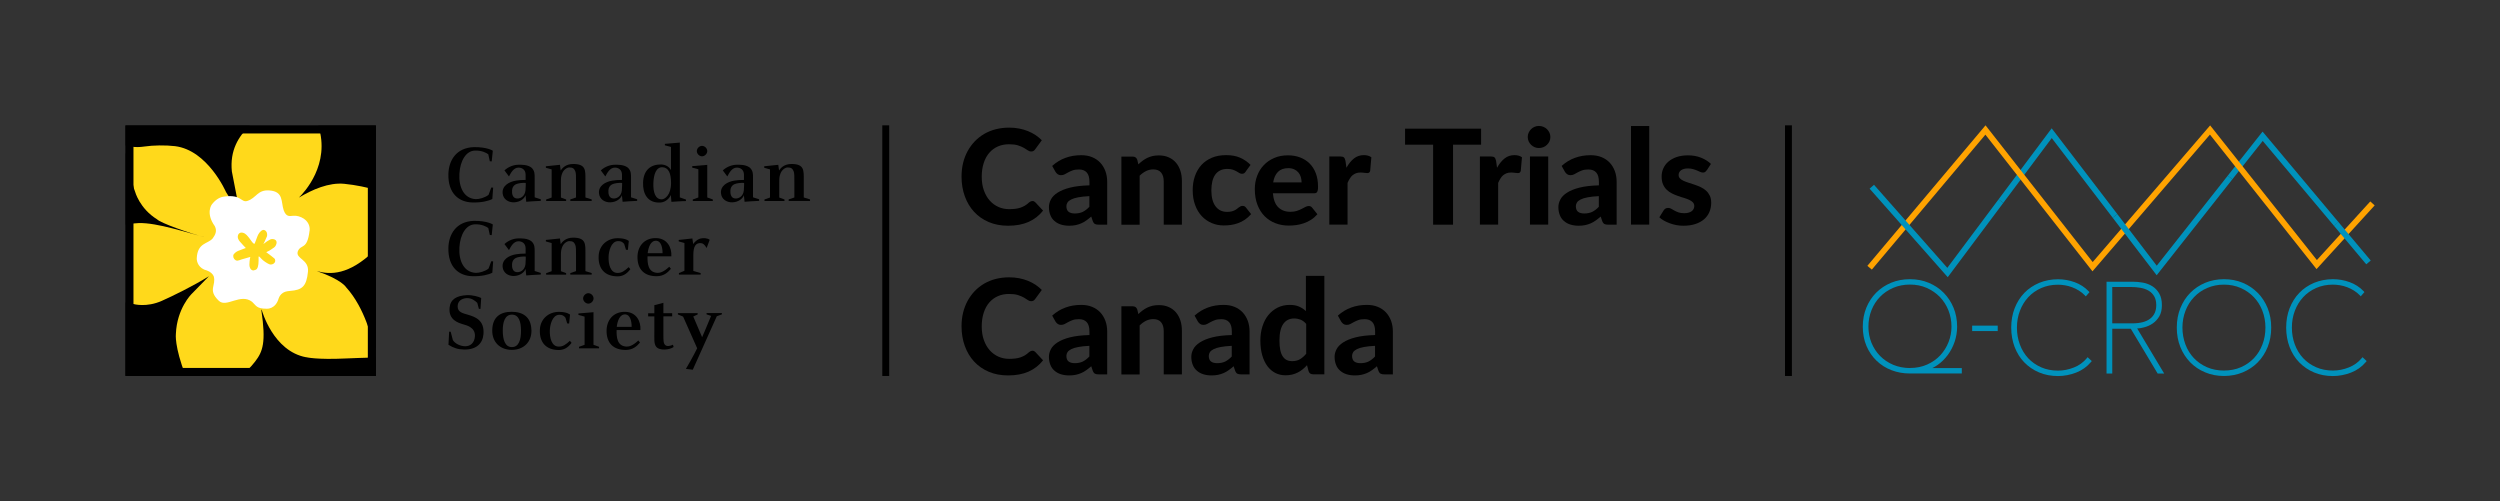 <?xml version="1.0" encoding="UTF-8"?>
<svg xmlns="http://www.w3.org/2000/svg" baseProfile="tiny" version="1.2" viewBox="0 0 359.06 72">
  <rect x="0" y="0" width="359.06" height="72" fill="#333333" stroke="none"/>
  <!-- Generator: Adobe Illustrator 29.4.0, SVG Export Plug-In . SVG Version: 2.1.0 Build 152)  -->
  <g id="Layer_1">
    <g>
      <g>
        <rect x="18.47" y="18.47" width="35.06" height="35.06" fill="#ffd91b"/>
        <g>
          <g>
            <g>
              <g>
                <path d="M29.27,34.03c-1.99-.5-6.25-2.02-6.7-2.52-2.53-1.56-3.17-3.98-3.17-3.98-.42-.96-.67-3.37-.98-4.29-.15-.54-.28-.95-.37-1.28v10.3c.54-.12,1.15-.19,1.88-.22,2.65-.08,7.03,1.42,9.33,1.98Z"/>
                <path d="M43.97,51.31c-4.75-.87-6.36-6.74-6.36-6.74,0,0-.11-.24-.07,0,.68,4.61.22,5.91-.91,7.37-.65.85-1.33,1.48-2.02,2h-7.96c-1.63-4.22-1.39-5.98-1.39-5.98.15-3.68,2.26-5.74,2.26-5.74l2.49-2.55c-2.28,1.42-5.26,2.87-6.75,3.53-2.23,1-4.06.47-4.06.47-.42-.06-.79-.14-1.15-.22v10.49h35.9v-2.7c-.47.17-1.67.12-4.21.24-4.31.21-5.77-.18-5.77-.18Z"/>
                <path d="M45.52,38.94c3.6,1.24,4.2,2.33,4.2,2.33,2.75,3.02,3.74,7.68,3.74,7.68.17.52.35.92.49,1.24v-14.45c-.09.13-.14.21-.14.21-3.71,3.62-6.4,3.51-8.28,2.99Z"/>
                <path d="M18.05,18.05v2.84c.38.07,1.22.38,2.73.15,1.2-.18,2.99-.21,4.35-.05,4.72.58,7.33,6.59,7.33,6.59,0,0,.6.92.85,1.53.11.26.41.92.41.92.22.3.72.13.61-.1l-.05-.26-.98-5.05c-.3-3,.93-5.02,2.57-6.56h9.85c1.78,5.54-2.05,9.6-2.79,10.32,1.91-1.15,4.3-2.2,6.52-1.98,1.71.17,3.26.52,4.49.86v-9.21H18.05Z"/>
              </g>
              <path d="M44.47,33.13c.15-1.51-1.42-2.24-2.35-2.14-.46.02-.99.25-1.37-.78-.42-1.24.02-2.71-2.08-2.86-1.7-.12-1.85,1.1-3.15,1.51-.91.28-.81-.95-3.21-.64-.32.04-1.07.1-1.87,1.12,0,0-.97,1.22.41,3.14.38.73.03,1.3-.31,1.77-.7.81-2.17.59-2.28,2.83-.03.51.27,1.49,1.46,1.77.5.17.87.54.98.84.18.68-.02,1.08-.1,1.61-.09.53-.01,1.11.84,1.91,1.09,1.03,3.11-1.15,4.77.14.6.55.62.99,2.1.99,0,0,1.26.11,1.72-1.5.12-.32.29-.55.54-.73.25-.19.54-.28,1.11-.33,1.7-.13,2.34-.63,2.55-2.74.19-1.81-1.81-1.85-1.46-2.93.44-1.11,1.36-.13,1.69-2.97ZM39.72,34.95c-.07.25-.15.43-.35.59l-.5.34s-.19.12-.19.12l-.18.09s-.18.1-.26.13l.43.32s.6.45.74.58c.14.13.17.42.03.61-.17.23-.52.33-.77.22-.33-.14-.9-.52-1.14-.8-.13-.14-.3-.33-.36-.33-.05.06-.03.35-.03.45v.15c0,.78-.15,1.21-.4,1.32-.22.1-.37.12-.48.08-.21-.07-.3-.2-.39-.46-.13-.36.04-1.35.08-1.46,0,0-.15.04-.14.04l-.41.12s-.66.19-.67.19c-.51.17-.75.34-1.08-.05-.06-.11-.15-.15-.15-.48,0-.28.49-.6.69-.68l.94-.36.12-.04.05-.02s-.07-.08-.07-.08l-.27-.28-.26-.29-.07-.08c-.2-.21-.46-.47-.48-.86,0-.22.07-.41.22-.52.14-.11.34-.14.55-.07.39.11.63.44.92.81l.23.32s.22.31.29.36c.07.05.16.1.19.09.03-.01.1-.22.1-.22l.34-.9c.1-.27.4-.76.77-.87.14-.03.28.02.4.13.14.13.21.33.21.57,0,.06,0,.11-.02.2-.02.07-.36.81-.36.81,0,0-.11.21-.14.27,0,0-.03.05-.04.05.06-.04.12-.08.12-.08,0,0,.2-.15.2-.15l.07-.06s.39-.27.62-.38c.19-.09.58-.08.76.09.13.12.18.3.13.47Z" fill="#fff"/>
            </g>
            <g>
              <path d="M70.62,23.18l-.27-.02s-.22-1-.22-1c-.25-.19-.93-.58-1.96-.53-1.23.06-2.08,1.43-2.19,3.33-.11,1.91.64,3.56,2.36,3.64.47.02,1.35-.22,1.83-.62l.39-1.05.27.02-.12,1.63c-.56.29-1.54.53-2.85.5-1.95-.04-3.53-1.29-3.46-4.09.05-1.91,1.09-3.77,3.66-3.86,1.95-.02,2.72.52,2.72.52l-.16,1.54Z"/>
              <path d="M74.47,23.66c.21,0,1.45-.08,1.98.54.34.4.34.8.34,1.35,0,0,0,2.81,0,2.79l.88.28v.23c-.5,0-2.09.13-2.09.13l-.1-.94c-.18.51-.79.99-1.66,1.02-.81.02-1.55-.44-1.63-1.29-.11-1.09.93-1.67,1.92-1.83.37-.06.83-.1,1.38-.1v-.77c-.01-.69-.5-.99-1-1-.75-.01-1.14.81-1.39,1.27l-.65-.87c.64-.58,1.4-.81,2.02-.81ZM73.54,27.66c.06.57.31.85.79.85.36,0,1.03-.24,1.14-1.14.05-.4.04-1.16.04-1.1,0,0-.63-.04-1.14.1-.33.08-.92.34-.82,1.29Z"/>
              <path d="M78.4,24.1v-.22l2.02-.21.11.81c.19-.27.67-.94,1.83-.93,1.8.02,1.72.92,1.72,2.26v2.55l.9.28v.22h-3.07v-.22l.82-.28s0-2.16,0-2.16c0-.88.01-1.31-.11-1.61-.16-.38-.35-.54-.85-.54-.34,0-.85.33-1.05.91-.12.34-.16.53-.16,1.12v2.29l.75.28v.22h-2.87v-.22l.79-.28v-4.04l-.82-.23Z"/>
              <path d="M88.31,23.66c.21,0,1.45-.08,1.98.54.34.4.34.8.34,1.35,0,0,0,2.81,0,2.79l.88.28v.23c-.49,0-2.09.13-2.09.13l-.1-.94c-.18.51-.79.99-1.66,1.02-.81.02-1.55-.44-1.63-1.29-.11-1.09.93-1.67,1.92-1.83.37-.06.83-.1,1.38-.1v-.77c-.01-.69-.5-.99-1-1-.75-.01-1.14.81-1.39,1.27l-.65-.87c.64-.58,1.4-.81,2.02-.81ZM87.38,27.66c.06.57.31.85.79.85.36,0,1.03-.24,1.14-1.14.05-.4.04-1.16.04-1.1,0,0-.63-.04-1.14.1-.33.08-.92.34-.82,1.29Z"/>
              <path d="M95.49,20.88v-.22l2.15-.18v7.87l.88.31v.22c-.48-.01-2.09.11-2.09.11l-.08-1c-.13.38-.68,1.05-1.5,1.1-1.84.1-2.55-1.27-2.49-2.88.06-1.77,1.09-2.62,2.61-2.59.63.04,1.11.29,1.4.81v-3.33l-.88-.23ZM95.04,28.63c.45,0,1.34-.62,1.34-2.35,0-1.41-.37-2.21-1.22-2.26-.92-.05-1.28,1.03-1.32,2.3-.04,1.32.29,2.31,1.2,2.31Z"/>
              <path d="M99.42,24.08v-.22l2.16-.18v4.68l.8.29v.22h-2.88v-.22l.8-.29v-4.05l-.88-.23ZM101.58,21.7c0,.37-.35.75-.75.75s-.75-.37-.75-.75.35-.75.75-.75.75.37.75.75Z"/>
              <path d="M105.83,23.66c.21,0,1.45-.08,1.98.54.34.4.34.8.34,1.35,0,0,0,2.81,0,2.79l.88.28v.23c-.5,0-2.09.13-2.09.13l-.1-.94c-.18.51-.79.99-1.66,1.02-.81.02-1.55-.44-1.63-1.29-.11-1.09.93-1.67,1.92-1.83.37-.06.83-.1,1.38-.1v-.77c-.01-.69-.5-.99-1-1-.75-.01-1.14.81-1.39,1.27l-.65-.87c.64-.58,1.4-.81,2.02-.81ZM104.9,27.66c.06.57.31.85.79.85.36,0,1.03-.24,1.14-1.14.05-.4.04-1.16.04-1.1,0,0-.63-.04-1.14.1-.33.08-.92.34-.82,1.29Z"/>
              <path d="M109.76,24.1v-.22l2.02-.21.11.81c.19-.27.66-.94,1.83-.93,1.8.02,1.72.92,1.72,2.26v2.55l.9.28v.22h-3.07v-.22l.82-.28s0-2.16,0-2.16c0-.88.01-1.31-.11-1.61-.16-.38-.35-.54-.85-.54-.34,0-.85.33-1.05.91-.12.34-.16.53-.16,1.12v2.29l.75.28v.22h-2.87v-.22l.79-.28v-4.04l-.82-.23Z"/>
              <path d="M70.62,33.77l-.27-.02s-.22-1-.22-1c-.25-.19-.93-.58-1.96-.53-1.23.06-2.08,1.43-2.19,3.33-.11,1.91.64,3.56,2.36,3.64.47.02,1.35-.22,1.83-.62l.39-1.05.27.02-.12,1.63c-.56.29-1.54.53-2.85.5-1.95-.04-3.53-1.29-3.46-4.09.05-1.91,1.09-3.77,3.66-3.86,1.95-.02,2.72.52,2.72.52l-.16,1.54Z"/>
              <path d="M74.47,34.24c.21,0,1.45-.08,1.98.54.34.4.34.8.34,1.35,0,0,0,2.8,0,2.79l.88.28v.23c-.5,0-2.09.13-2.09.13l-.1-.94c-.18.51-.79.99-1.66,1.02-.81.02-1.55-.44-1.63-1.29-.11-1.09.93-1.67,1.92-1.83.37-.06.83-.1,1.38-.1v-.77c-.01-.69-.5-.99-1-1-.75-.01-1.14.81-1.39,1.27l-.65-.87c.64-.58,1.4-.81,2.02-.81ZM73.54,38.24c.06.57.31.85.79.85.36,0,1.03-.24,1.14-1.14.05-.4.04-1.16.04-1.1,0,0-.63-.04-1.14.1-.33.08-.92.34-.82,1.29Z"/>
              <path d="M78.4,34.68v-.22l2.02-.21.11.81c.19-.27.67-.94,1.83-.93,1.8.02,1.72.92,1.72,2.26v2.55l.9.28v.22h-3.07v-.22l.82-.28s0-2.16,0-2.16c0-.88.01-1.31-.11-1.61-.16-.38-.35-.54-.85-.54-.34,0-.85.33-1.05.91-.12.34-.16.53-.16,1.12v2.29l.75.28v.22h-2.87v-.22l.79-.28v-4.04l-.82-.23Z"/>
              <path d="M89.9,35.86l-.25-.82c-.22-.28-.48-.44-.92-.41-.99.06-1.29,1.49-1.32,2.18-.05,1.13.25,2.38,1.27,2.39.61.01.99-.27,1.61-.83l.24.29c-.58.8-1.22,1.03-1.83,1.03-1.84,0-2.81-1.11-2.72-2.94.07-1.54,1.27-2.55,2.76-2.54,1.2.01,1.57.4,1.57.4l-.13,1.28-.28-.02Z"/>
              <path d="M94.44,39.19c.35.01.89-.13,1.68-.88l.24.3c-.5.59-1.08,1.05-2.02,1.06-1.73.02-2.85-.92-2.78-2.91.08-1.63,1.21-2.64,2.76-2.56,1.48.07,2.19,1.32,2.1,2.62h-3.42c-.02.97.04,2.32,1.44,2.37ZM95.16,36.37c.01-.83-.23-1.74-.87-1.79-.87-.07-1.17.98-1.27,1.79h2.14Z"/>
              <path d="M97.48,34.68v-.22l1.96-.21.12.81c.34-.52.81-.76,1.08-.81.38-.07.91-.09,1.29.19l-.44,1.18c-.28-.47-.51-.68-.81-.7-.77-.06-1.1.47-1.1,1.71v2.29l1.05.3v.22h-3.12v-.22l.79-.33s0-4,0-3.99l-.82-.23Z"/>
              <path d="M69.02,44.36h-.24s-.23-.86-.23-.86c-.3-.29-.83-.74-1.57-.68-.71.06-1.27.44-1.25,1.23.02.81.77.94,1.44,1.14,1.15.34,2.41.81,2.27,2.78-.1,1.35-1.02,2.27-2.79,2.23-.88-.02-1.48-.21-2.24-.68l.1-1.89.22.02.31,1.19c.34.56,1.15.89,1.78.89.77,0,1.33-.51,1.39-1.43.08-1.34-1.32-1.6-1.69-1.72-.68-.21-2.12-.61-1.95-2.38.11-1.19.97-1.74,2.5-1.81.75-.04,1.72.23,2.04.41l-.1,1.55Z"/>
              <path d="M76.33,47.37c.06,1.77-1.15,2.88-2.82,2.88s-2.87-1.11-2.81-2.88c.05-1.85,1.17-2.59,2.78-2.59s2.79.74,2.84,2.59ZM73.52,49.85c.99,0,1.32-1.03,1.31-2.39-.01-1.27-.31-2.27-1.31-2.27s-1.31,1.06-1.31,2.27c0,1.31.31,2.39,1.31,2.39Z"/>
              <path d="M81.46,46.44l-.25-.82c-.22-.28-.48-.43-.92-.41-.99.06-1.29,1.49-1.32,2.18-.05,1.12.25,2.38,1.27,2.39.61.01.99-.27,1.61-.83l.24.29c-.58.8-1.22,1.03-1.83,1.03-1.84,0-2.81-1.11-2.72-2.94.07-1.54,1.27-2.55,2.76-2.54,1.2.01,1.57.4,1.57.4l-.13,1.28-.28-.02Z"/>
              <path d="M83.08,45.24v-.22l2.16-.18v4.68l.8.29v.22h-2.88v-.22l.8-.29v-4.05l-.88-.23ZM85.25,42.86c0,.37-.35.75-.75.75s-.75-.38-.75-.75.35-.75.75-.75.75.37.75.75Z"/>
              <path d="M90,49.78c.35.01.89-.13,1.68-.88l.24.3c-.5.59-1.08,1.05-2.02,1.06-1.73.02-2.85-.92-2.78-2.91.09-1.63,1.21-2.64,2.76-2.56,1.48.07,2.19,1.32,2.1,2.62h-3.42c-.02.97.04,2.32,1.44,2.37ZM90.72,46.95c.01-.83-.23-1.74-.87-1.79-.87-.07-1.17.98-1.27,1.79h2.14Z"/>
              <path d="M95.28,43.48v1.5h1.26v.45h-1.26v2.67c0,.76-.01,1.25.29,1.48.27.21.73.1,1.08-.07l.1.33c-.57.42-2.06.57-2.52-.06-.33-.45-.24-1.11-.25-2.14v-2.2h-.89v-.45h.89v-1.16l1.31-.34Z"/>
              <path d="M100.2,44.97v.19l-.63.3s1.27,2.97,1.27,2.97c0,0,.57-1.29,1.29-3.06l-.65-.22v-.19h2.2v.19l-.73.27s-3.45,7.68-3.45,7.68l-.99-.12c.97-1.62,1.62-2.96,1.62-2.96,0,0-2.02-4.52-2.02-4.55l-.75-.31v-.19h2.83Z"/>
            </g>
          </g>
          <path d="M52.83,19.17v33.67H19.17V19.17h33.67M54,18H18v36s36,0,36,0V18h0Z"/>
        </g>
      </g>
      <rect x="126.72" y="18" width=".99" height="36"/>
      <rect x="256.37" y="18" width=".99" height="36"/>
      <g>
        <g>
          <path d="M278.27,52.43c.56-.4,1.06-.88,1.48-1.45.42-.57.75-1.21.99-1.91.23-.7.35-1.42.35-2.15,0-.97-.17-1.89-.51-2.71-.34-.83-.82-1.55-1.42-2.16-.6-.61-1.32-1.09-2.14-1.43-.82-.35-1.73-.52-2.71-.52s-1.88.17-2.7.51c-.82.34-1.54.82-2.14,1.42-.6.6-1.08,1.33-1.42,2.16-.34.83-.51,1.75-.51,2.74s.18,1.94.53,2.76c.35.82.84,1.54,1.45,2.12.61.59,1.34,1.05,2.15,1.36.81.31,1.69.47,2.6.47h7.49v-.78h-4.23c.25-.12.49-.26.73-.43ZM274.33,52.86c-.87,0-1.68-.16-2.41-.46-.73-.31-1.36-.73-1.89-1.27-.53-.54-.94-1.17-1.24-1.89-.29-.72-.44-1.5-.44-2.32s.15-1.63.44-2.37c.29-.73.7-1.38,1.23-1.92.52-.54,1.16-.97,1.89-1.29.73-.31,1.54-.47,2.41-.47s1.68.16,2.4.48c.73.32,1.36.76,1.89,1.3.53.55.94,1.2,1.23,1.92.29.73.44,1.52.44,2.34,0,.76-.14,1.51-.42,2.22-.28.71-.68,1.35-1.19,1.9-.51.55-1.14.99-1.87,1.32-.73.33-1.55.5-2.46.5Z" fill="#0092bc"/>
          <rect x="283.25" y="46.77" width="3.67" height=".78" fill="#0092bc"/>
          <path d="M299.7,51.46c-.48.58-1.1,1.03-1.84,1.32-.75.3-1.51.45-2.28.45-.89,0-1.71-.16-2.43-.48-.72-.32-1.35-.76-1.86-1.31-.51-.55-.91-1.21-1.19-1.96-.28-.75-.42-1.56-.42-2.42s.14-1.68.43-2.42c.28-.75.69-1.41,1.2-1.96.51-.55,1.14-.99,1.86-1.31.72-.32,1.53-.48,2.41-.48.32,0,.66.03,1.01.09.35.06.7.15,1.03.28.34.13.67.29.97.48.3.19.58.41.82.66l.16.17.53-.61-.13-.14c-.55-.57-1.22-1.01-2-1.29-.77-.28-1.57-.42-2.39-.42-.97,0-1.88.18-2.71.52-.82.35-1.54.83-2.13,1.44-.59.61-1.06,1.36-1.39,2.21-.33.85-.49,1.78-.49,2.78s.17,1.93.49,2.78c.33.85.79,1.6,1.39,2.21.59.61,1.31,1.1,2.12,1.44.82.35,1.73.52,2.72.52.87,0,1.75-.17,2.59-.49.85-.33,1.57-.84,2.13-1.51l.13-.15-.6-.56-.14.17Z" fill="#0092bc"/>
          <path d="M307.91,47.02c.46-.11.89-.3,1.27-.56.38-.26.7-.61.95-1.03.25-.43.37-.97.37-1.6,0-.68-.13-1.25-.39-1.69-.26-.44-.59-.79-1-1.04-.4-.25-.86-.42-1.36-.51-.49-.09-.98-.13-1.46-.13h-3.74v13.19h.82v-6.44h2.66l3.86,6.44h.94l-3.88-6.47c.32-.02.65-.07.97-.16ZM303.36,41.22h2.71c.46,0,.93.04,1.38.12.44.08.82.22,1.16.42.32.19.59.46.78.79.2.33.3.76.3,1.27,0,.84-.28,1.47-.85,1.93-.58.46-1.44.69-2.56.69h-2.91v-5.22Z" fill="#0092bc"/>
          <path d="M324.26,42.06c-.6-.61-1.32-1.1-2.14-1.44-.82-.35-1.73-.52-2.71-.52s-1.88.18-2.7.52c-.82.35-1.54.83-2.14,1.44-.6.61-1.08,1.35-1.42,2.2-.34.84-.51,1.78-.51,2.79s.17,1.95.51,2.79c.34.85.82,1.58,1.42,2.2.6.61,1.32,1.1,2.15,1.44.83.35,1.74.52,2.7.52s1.87-.18,2.7-.52c.83-.35,1.55-.83,2.15-1.44.6-.61,1.08-1.35,1.42-2.2.34-.84.51-1.78.51-2.79s-.17-1.95-.51-2.79c-.34-.85-.82-1.58-1.42-2.2ZM319.41,53.22c-.89,0-1.71-.16-2.44-.48-.73-.32-1.36-.76-1.88-1.31-.52-.55-.93-1.21-1.21-1.96-.28-.75-.43-1.56-.43-2.42s.15-1.67.44-2.42c.29-.75.7-1.41,1.23-1.96.52-.55,1.16-1,1.89-1.31.73-.32,1.54-.48,2.4-.48s1.68.16,2.4.48c.73.32,1.36.76,1.89,1.31.53.55.94,1.21,1.23,1.96.29.75.44,1.56.44,2.42s-.14,1.67-.43,2.42c-.28.75-.69,1.41-1.21,1.96-.52.55-1.15.99-1.88,1.31-.73.32-1.55.48-2.44.48Z" fill="#0092bc"/>
          <path d="M339.33,51.28l-.14.17c-.48.58-1.1,1.03-1.84,1.32-.75.3-1.51.45-2.28.45-.89,0-1.71-.16-2.43-.48-.72-.32-1.35-.76-1.86-1.31-.51-.55-.91-1.21-1.19-1.96-.28-.75-.42-1.56-.42-2.42s.14-1.68.43-2.42c.28-.75.69-1.41,1.2-1.96.51-.55,1.14-.99,1.86-1.31.72-.32,1.53-.48,2.41-.48.32,0,.66.03,1.01.09.35.06.7.15,1.03.28.34.13.67.29.97.48.3.19.58.41.82.66l.16.17.53-.61-.13-.14c-.55-.57-1.22-1.01-2-1.29-.77-.28-1.57-.42-2.39-.42-.97,0-1.88.18-2.71.52-.82.35-1.54.83-2.13,1.45-.59.61-1.06,1.36-1.39,2.21-.33.85-.49,1.78-.49,2.78s.17,1.93.49,2.78c.33.85.79,1.6,1.39,2.21s1.31,1.1,2.12,1.44c.82.35,1.73.52,2.71.52.87,0,1.75-.17,2.59-.49.85-.33,1.57-.84,2.13-1.51l.13-.15-.6-.56Z" fill="#0092bc"/>
        </g>
        <polygon points="335.22 32.44 324.98 20.24 320.62 25.75 319.96 25.23 324.96 18.9 335.86 31.9 335.22 32.44" fill="#0092bc"/>
        <polygon points="303.43 31.27 294.68 19.83 287.72 29.14 287.04 28.63 294.67 18.43 304.1 30.75 303.43 31.27" fill="#0092bc"/>
        <polygon points="300.53 38.97 285.15 19.34 268.84 38.72 268.2 38.18 285.17 18 300.56 37.64 317.43 18.01 332.76 37.35 340.43 28.93 341.06 29.5 332.71 38.65 317.4 19.33 300.53 38.97" fill="#ffa300"/>
        <polygon points="279.74 39.81 268.52 27.1 269.15 26.54 279.68 38.47 287.04 28.63 287.72 29.14 279.74 39.81" fill="#0092bc"/>
        <polygon points="309.75 39.53 303.43 31.27 304.1 30.75 309.76 38.16 319.96 25.23 320.62 25.75 309.75 39.53" fill="#0092bc"/>
        <rect x="337.44" y="31.32" width=".84" height="7.23" transform="translate(56.61 225.38) rotate(-40.01)" fill="#0092bc"/>
      </g>
      <g>
        <path d="M148.28,28.87c.16,0,.29.06.4.17l1.13,1.21c-.56.71-1.25,1.25-2.08,1.62-.83.37-1.81.55-2.95.55-1.03,0-1.96-.18-2.78-.53-.82-.35-1.52-.84-2.1-1.47-.58-.63-1.02-1.37-1.33-2.23-.31-.86-.47-1.8-.47-2.82,0-.68.07-1.33.22-1.95.15-.62.37-1.19.65-1.71.29-.52.63-.99,1.03-1.41.4-.42.86-.77,1.36-1.07.51-.29,1.06-.52,1.66-.67s1.24-.23,1.91-.23c.51,0,.99.04,1.44.13.45.09.88.21,1.27.37.39.16.75.35,1.09.57.33.23.63.47.9.74l-.96,1.31c-.06.08-.13.16-.22.22-.09.06-.21.09-.36.09s-.31-.05-.46-.16c-.16-.11-.34-.23-.57-.36-.23-.13-.51-.25-.85-.36-.34-.11-.77-.16-1.29-.16-.58,0-1.11.1-1.59.31s-.89.51-1.24.91c-.35.4-.61.88-.8,1.46-.19.58-.29,1.23-.29,1.97s.1,1.4.31,1.98c.21.58.49,1.07.85,1.47.36.4.78.7,1.25.91.48.21.99.31,1.53.31.32,0,.62-.02.88-.05.26-.03.51-.09.73-.16.22-.08.44-.17.64-.29.2-.12.4-.27.6-.46.07-.06.14-.1.22-.14s.16-.06.25-.06Z"/>
        <path d="M151.12,23.83c.58-.52,1.21-.91,1.91-1.16.7-.26,1.45-.38,2.26-.38.58,0,1.1.09,1.56.28.46.19.85.45,1.17.79.32.34.56.74.74,1.21.17.47.26.98.26,1.54v6.16h-1.2c-.25,0-.43-.03-.56-.1s-.24-.22-.32-.44l-.21-.63c-.25.22-.49.41-.72.57-.23.17-.47.3-.72.41s-.51.19-.79.25c-.28.06-.6.09-.95.09-.43,0-.82-.06-1.18-.17-.35-.11-.66-.28-.92-.51-.26-.22-.46-.5-.59-.84-.14-.34-.21-.72-.21-1.16,0-.36.09-.72.28-1.08.18-.36.5-.69.95-.98.45-.29,1.04-.54,1.79-.73s1.68-.3,2.8-.33v-.5c0-.61-.13-1.07-.39-1.35-.26-.29-.63-.43-1.12-.43-.36,0-.66.04-.9.13-.24.09-.45.18-.63.28-.18.1-.35.19-.51.28s-.34.13-.55.13c-.18,0-.34-.05-.46-.14-.12-.09-.23-.2-.31-.33l-.47-.84ZM156.46,28.17c-.64.03-1.17.09-1.6.17s-.76.18-1.01.31c-.25.13-.43.27-.53.43-.1.16-.16.34-.16.53,0,.38.11.65.32.81.21.16.51.24.89.24.44,0,.82-.08,1.14-.23.32-.16.64-.4.95-.73v-1.52Z"/>
        <path d="M163.49,23.61c.2-.19.4-.36.61-.52.21-.16.44-.29.67-.41.24-.11.49-.2.77-.27.28-.06.58-.09.9-.09.53,0,1,.09,1.42.28.41.18.76.44,1.04.77.28.33.49.72.64,1.18s.21.96.21,1.5v6.22h-2.61v-6.22c0-.54-.13-.97-.38-1.27-.25-.3-.63-.45-1.12-.45-.37,0-.71.08-1.04.24-.32.16-.63.38-.92.67v7.04h-2.62v-9.79h1.62c.33,0,.55.15.66.46l.16.68Z"/>
        <path d="M178.92,24.65c-.08.1-.15.18-.23.23-.08.05-.18.08-.32.08-.13,0-.25-.04-.37-.11s-.25-.15-.4-.24c-.15-.09-.33-.16-.54-.24-.21-.07-.47-.11-.78-.11-.39,0-.73.07-1.02.21s-.53.35-.72.61c-.19.27-.33.59-.42.97-.09.38-.14.81-.14,1.28,0,1,.2,1.77.6,2.3.4.53.95.8,1.65.8.24,0,.45-.02.62-.06.17-.04.33-.09.46-.16.13-.06.24-.13.34-.21.09-.08.19-.15.27-.21.09-.06.17-.12.26-.16.08-.04.18-.06.29-.06.2,0,.36.08.47.23l.75.95c-.28.32-.58.59-.89.8-.32.21-.64.38-.98.5s-.68.21-1.03.26c-.35.05-.69.07-1.04.07-.6,0-1.17-.11-1.71-.34s-1.01-.55-1.42-.98c-.41-.43-.73-.96-.96-1.59-.24-.63-.36-1.34-.36-2.15,0-.72.1-1.38.31-2,.21-.61.52-1.15.92-1.6s.91-.8,1.51-1.06c.6-.26,1.29-.38,2.08-.38s1.4.12,1.97.36c.56.24,1.07.59,1.52,1.04l-.68.93Z"/>
        <path d="M182.82,27.77c.08.92.34,1.59.78,2.01.44.42,1.01.64,1.72.64.36,0,.67-.04.94-.13.26-.09.49-.18.69-.29.2-.1.38-.2.54-.28.16-.09.32-.13.48-.13.2,0,.36.08.48.23l.76.95c-.28.32-.59.59-.92.8-.33.21-.68.38-1.04.5-.36.12-.72.21-1.09.26-.37.05-.72.07-1.06.07-.68,0-1.32-.11-1.91-.34-.59-.22-1.11-.56-1.55-1-.44-.44-.79-.99-1.04-1.64s-.38-1.41-.38-2.27c0-.67.11-1.29.33-1.88.22-.59.53-1.1.95-1.54.41-.44.91-.78,1.5-1.04.59-.26,1.25-.38,1.99-.38.63,0,1.21.1,1.73.3.53.2.98.49,1.37.87.38.38.68.85.89,1.4.21.55.32,1.19.32,1.9,0,.2,0,.36-.03.48-.02.13-.05.23-.1.3-.04.08-.1.13-.18.16-.08.03-.17.04-.29.04h-5.87ZM186.94,26.21c0-.27-.04-.53-.11-.78-.07-.25-.19-.47-.35-.66s-.36-.34-.6-.45c-.24-.11-.53-.17-.86-.17-.63,0-1.12.18-1.47.53-.35.35-.59.86-.69,1.52h4.08Z"/>
        <path d="M193.39,24.08c.31-.56.67-1,1.07-1.32s.88-.48,1.42-.48c.44,0,.8.1,1.08.31l-.17,1.94c-.03.13-.08.21-.15.26s-.16.07-.27.07c-.1,0-.25-.01-.44-.04-.19-.03-.37-.04-.53-.04-.24,0-.46.03-.64.1s-.35.17-.5.29-.28.28-.39.47c-.12.18-.23.39-.33.63v5.99h-2.62v-9.79h1.55c.27,0,.45.05.55.14.1.09.17.26.22.49l.14.98Z"/>
        <path d="M212.72,20.78h-4.03v11.49h-2.86v-11.49h-4.03v-2.3h10.92v2.3Z"/>
        <path d="M215.02,24.08c.31-.56.67-1,1.07-1.32s.88-.48,1.42-.48c.44,0,.8.1,1.08.31l-.17,1.94c-.03.13-.08.21-.15.26s-.16.07-.27.07c-.1,0-.25-.01-.44-.04-.19-.03-.37-.04-.53-.04-.24,0-.46.03-.64.1s-.35.17-.5.29-.28.28-.39.47c-.12.18-.23.39-.33.63v5.99h-2.62v-9.79h1.55c.27,0,.45.05.55.14.1.09.17.26.22.49l.14.98Z"/>
        <path d="M222.67,19.68c0,.22-.04.43-.13.62-.09.19-.21.36-.36.5-.15.15-.32.26-.52.34-.2.08-.41.12-.64.12-.21,0-.42-.04-.61-.12-.19-.08-.36-.2-.51-.34-.15-.15-.26-.31-.35-.5-.08-.19-.13-.4-.13-.62s.04-.43.13-.62c.09-.19.2-.36.35-.51.15-.15.32-.26.51-.34.19-.08.4-.12.61-.12.23,0,.44.04.64.12.2.08.37.2.52.34.15.15.27.31.36.51.09.19.13.4.13.62ZM222.36,22.47v9.79h-2.62v-9.79h2.62Z"/>
        <path d="M224.29,23.83c.58-.52,1.21-.91,1.91-1.16.7-.26,1.45-.38,2.26-.38.58,0,1.1.09,1.56.28.46.19.85.45,1.17.79.32.34.56.74.74,1.21.17.47.26.98.26,1.54v6.16h-1.2c-.25,0-.43-.03-.56-.1s-.24-.22-.32-.44l-.21-.63c-.25.22-.49.41-.72.57-.23.17-.47.3-.72.41s-.51.19-.79.25c-.28.06-.6.09-.95.09-.43,0-.82-.06-1.18-.17-.35-.11-.66-.28-.92-.51-.26-.22-.46-.5-.59-.84-.14-.34-.21-.72-.21-1.16,0-.36.09-.72.28-1.08.18-.36.5-.69.95-.98.45-.29,1.04-.54,1.79-.73s1.68-.3,2.8-.33v-.5c0-.61-.13-1.07-.39-1.35-.26-.29-.63-.43-1.12-.43-.36,0-.66.04-.9.13-.24.09-.45.18-.63.28-.18.1-.35.19-.51.28s-.34.13-.55.13c-.18,0-.34-.05-.46-.14-.12-.09-.23-.2-.31-.33l-.47-.84ZM229.63,28.17c-.64.03-1.17.09-1.6.17s-.76.18-1.01.31c-.25.13-.43.27-.53.43-.1.16-.16.34-.16.53,0,.38.11.65.32.81.21.16.51.24.89.24.44,0,.82-.08,1.14-.23.32-.16.64-.4.95-.73v-1.52Z"/>
        <path d="M236.87,18.1v14.16h-2.62v-14.16h2.62Z"/>
        <path d="M245.09,24.48c-.07.11-.14.19-.21.23-.07.05-.17.07-.3.07s-.26-.03-.39-.09c-.13-.06-.28-.13-.45-.2-.16-.07-.35-.14-.57-.2-.21-.06-.46-.1-.74-.1-.42,0-.75.09-.99.26-.23.17-.35.4-.35.69,0,.2.07.36.2.49.13.13.31.25.53.35s.47.19.75.28c.28.09.57.18.86.28.29.1.58.22.86.35.28.13.53.3.75.5.22.2.39.44.53.72s.2.62.2,1.02c0,.47-.09.91-.26,1.32-.17.4-.43.75-.76,1.04-.34.29-.75.52-1.25.68-.5.17-1.08.25-1.73.25-.34,0-.67-.03-1-.09-.33-.06-.64-.15-.94-.26-.3-.11-.58-.24-.84-.38-.26-.15-.49-.3-.67-.48l.61-.98c.07-.11.16-.2.26-.27.1-.06.24-.1.4-.1s.3.04.44.12c.13.08.28.17.45.26s.36.18.58.26c.23.08.5.12.84.12.25,0,.47-.03.66-.09.18-.06.33-.13.45-.23.11-.1.2-.21.25-.33.05-.12.08-.25.08-.38,0-.21-.07-.39-.2-.53s-.31-.25-.53-.36c-.22-.1-.47-.19-.75-.28-.29-.08-.58-.17-.87-.28-.29-.1-.58-.22-.86-.36-.28-.14-.53-.31-.75-.53-.22-.21-.4-.47-.53-.78-.14-.31-.2-.69-.2-1.13,0-.41.08-.79.24-1.15s.4-.69.71-.96c.32-.28.71-.5,1.18-.67.47-.16,1.02-.25,1.64-.25.7,0,1.33.11,1.9.34.57.23,1.04.53,1.41.89l-.6.93Z"/>
        <path d="M148.28,50.37c.16,0,.29.06.4.17l1.13,1.21c-.56.71-1.25,1.25-2.08,1.62-.83.37-1.81.55-2.95.55-1.03,0-1.96-.18-2.78-.53-.82-.35-1.52-.84-2.1-1.47-.58-.63-1.02-1.37-1.33-2.23-.31-.86-.47-1.8-.47-2.82,0-.68.07-1.33.22-1.95.15-.62.37-1.19.65-1.71.29-.52.63-.99,1.03-1.41.4-.42.86-.77,1.36-1.07.51-.29,1.06-.52,1.66-.67s1.24-.23,1.91-.23c.51,0,.99.04,1.44.13.45.09.88.21,1.27.37.39.16.75.35,1.09.57.33.23.63.47.9.74l-.96,1.31c-.06.08-.13.16-.22.22-.09.06-.21.09-.36.09s-.31-.05-.46-.16c-.16-.11-.34-.23-.57-.36-.23-.13-.51-.25-.85-.36-.34-.11-.77-.16-1.29-.16-.58,0-1.11.1-1.59.31s-.89.51-1.24.91c-.35.4-.61.88-.8,1.46-.19.58-.29,1.23-.29,1.97s.1,1.4.31,1.98c.21.58.49,1.07.85,1.47.36.4.78.7,1.25.91.48.21.99.31,1.53.31.32,0,.62-.02.88-.05.26-.03.51-.09.73-.16.22-.08.44-.17.64-.29.2-.12.4-.27.6-.46.07-.06.14-.1.22-.14s.16-.06.25-.06Z"/>
        <path d="M151.12,45.33c.58-.52,1.21-.91,1.91-1.16.7-.26,1.45-.38,2.26-.38.58,0,1.1.09,1.56.28.46.19.85.45,1.17.79.32.34.56.74.74,1.21.17.47.26.98.26,1.54v6.16h-1.2c-.25,0-.43-.03-.56-.1s-.24-.22-.32-.44l-.21-.63c-.25.22-.49.41-.72.57-.23.17-.47.3-.72.41s-.51.19-.79.25c-.28.06-.6.09-.95.09-.43,0-.82-.06-1.18-.17-.35-.11-.66-.28-.92-.51-.26-.22-.46-.5-.59-.84-.14-.34-.21-.72-.21-1.16,0-.36.09-.72.28-1.08.18-.36.5-.69.95-.98.45-.29,1.04-.54,1.79-.73s1.68-.3,2.8-.33v-.5c0-.61-.13-1.07-.39-1.35-.26-.29-.63-.43-1.12-.43-.36,0-.66.04-.9.13-.24.09-.45.18-.63.28-.18.1-.35.19-.51.28s-.34.13-.55.13c-.18,0-.34-.05-.46-.14-.12-.09-.23-.2-.31-.33l-.47-.84ZM156.46,49.67c-.64.03-1.17.09-1.6.17s-.76.18-1.01.31c-.25.13-.43.27-.53.43-.1.16-.16.34-.16.53,0,.38.11.65.32.81.21.16.51.24.89.24.44,0,.82-.08,1.14-.23.32-.16.64-.4.95-.73v-1.52Z"/>
        <path d="M163.49,45.11c.2-.19.4-.36.61-.52.21-.16.44-.29.67-.41.24-.11.49-.2.77-.27.28-.06.58-.09.9-.09.53,0,1,.09,1.42.28.41.18.76.44,1.04.77.28.33.49.72.64,1.18s.21.96.21,1.5v6.22h-2.61v-6.22c0-.54-.13-.97-.38-1.27-.25-.3-.63-.45-1.12-.45-.37,0-.71.08-1.04.24-.32.16-.63.38-.92.67v7.04h-2.62v-9.79h1.62c.33,0,.55.15.66.46l.16.68Z"/>
        <path d="M171.57,45.33c.58-.52,1.21-.91,1.91-1.16.7-.26,1.45-.38,2.26-.38.58,0,1.1.09,1.56.28.46.19.85.45,1.17.79.32.34.56.74.74,1.21.17.47.26.98.26,1.54v6.16h-1.2c-.25,0-.43-.03-.56-.1s-.24-.22-.32-.44l-.21-.63c-.25.22-.49.41-.72.57-.23.17-.47.3-.72.41s-.51.19-.79.25c-.28.06-.6.09-.95.09-.43,0-.82-.06-1.18-.17-.35-.11-.66-.28-.92-.51-.26-.22-.46-.5-.59-.84-.14-.34-.21-.72-.21-1.16,0-.36.09-.72.28-1.08.18-.36.5-.69.95-.98.45-.29,1.04-.54,1.79-.73s1.68-.3,2.8-.33v-.5c0-.61-.13-1.07-.39-1.35-.26-.29-.63-.43-1.12-.43-.36,0-.66.04-.9.13-.24.09-.45.18-.63.28-.18.1-.35.19-.51.28s-.34.13-.55.13c-.18,0-.34-.05-.46-.14-.12-.09-.23-.2-.31-.33l-.47-.84ZM176.91,49.67c-.64.03-1.17.09-1.6.17s-.76.18-1.01.31c-.25.13-.43.27-.53.43-.1.16-.16.34-.16.53,0,.38.11.65.32.81.21.16.51.24.89.24.44,0,.82-.08,1.14-.23.32-.16.64-.4.95-.73v-1.52Z"/>
        <path d="M190.21,39.6v14.16h-1.62c-.34,0-.55-.15-.65-.46l-.22-.85c-.2.22-.4.41-.62.59-.22.18-.45.33-.71.46-.25.13-.53.23-.82.3-.29.07-.61.1-.95.1-.53,0-1.01-.11-1.44-.33-.44-.22-.82-.55-1.14-.97-.32-.43-.57-.95-.75-1.57-.18-.62-.27-1.33-.27-2.13,0-.73.1-1.41.3-2.03.2-.63.48-1.17.85-1.62s.81-.81,1.33-1.07c.52-.26,1.1-.39,1.73-.39.53,0,.98.08,1.34.24.36.16.7.37.99.65v-5.06h2.62ZM187.59,46.51c-.25-.29-.51-.48-.8-.6-.29-.11-.59-.17-.92-.17s-.6.06-.86.18-.48.31-.67.56c-.19.26-.33.58-.43.98s-.15.87-.15,1.43.04,1.01.12,1.39.2.69.36.92c.16.23.34.4.57.51s.47.16.74.16c.46,0,.85-.09,1.16-.28s.61-.44.89-.78v-4.3Z"/>
        <path d="M192.15,45.33c.58-.52,1.21-.91,1.91-1.16.7-.26,1.45-.38,2.26-.38.58,0,1.1.09,1.56.28.46.19.85.45,1.17.79.32.34.56.74.74,1.21.17.47.26.98.26,1.54v6.16h-1.2c-.25,0-.43-.03-.56-.1s-.24-.22-.32-.44l-.21-.63c-.25.22-.49.41-.72.57-.23.17-.47.3-.72.41s-.51.19-.79.25c-.28.06-.6.09-.95.09-.43,0-.82-.06-1.18-.17-.35-.11-.66-.28-.92-.51-.26-.22-.46-.5-.59-.84-.14-.34-.21-.72-.21-1.16,0-.36.09-.72.28-1.08.18-.36.5-.69.95-.98.45-.29,1.04-.54,1.79-.73s1.68-.3,2.8-.33v-.5c0-.61-.13-1.07-.39-1.35-.26-.29-.63-.43-1.12-.43-.36,0-.66.04-.9.13-.24.09-.45.18-.63.28-.18.1-.35.19-.51.28s-.34.13-.55.13c-.18,0-.34-.05-.46-.14-.12-.09-.23-.2-.31-.33l-.47-.84ZM197.49,49.67c-.64.03-1.17.09-1.6.17s-.76.18-1.01.31c-.25.13-.43.27-.53.43-.1.16-.16.34-.16.53,0,.38.11.65.32.81.21.16.51.24.89.24.44,0,.82-.08,1.14-.23.32-.16.64-.4.95-.73v-1.52Z"/>
      </g>
    </g>
  </g>
  <g id="Clear_Space">
    <g>
      <rect x="0" width="18" height="18" fill="none"/>
      <rect x="0" y="54" width="18" height="18" fill="none"/>
    </g>
    <g>
      <rect x="341.06" width="18" height="18" fill="none"/>
      <rect x="341.06" y="54" width="18" height="18" fill="none"/>
    </g>
  </g>
</svg>